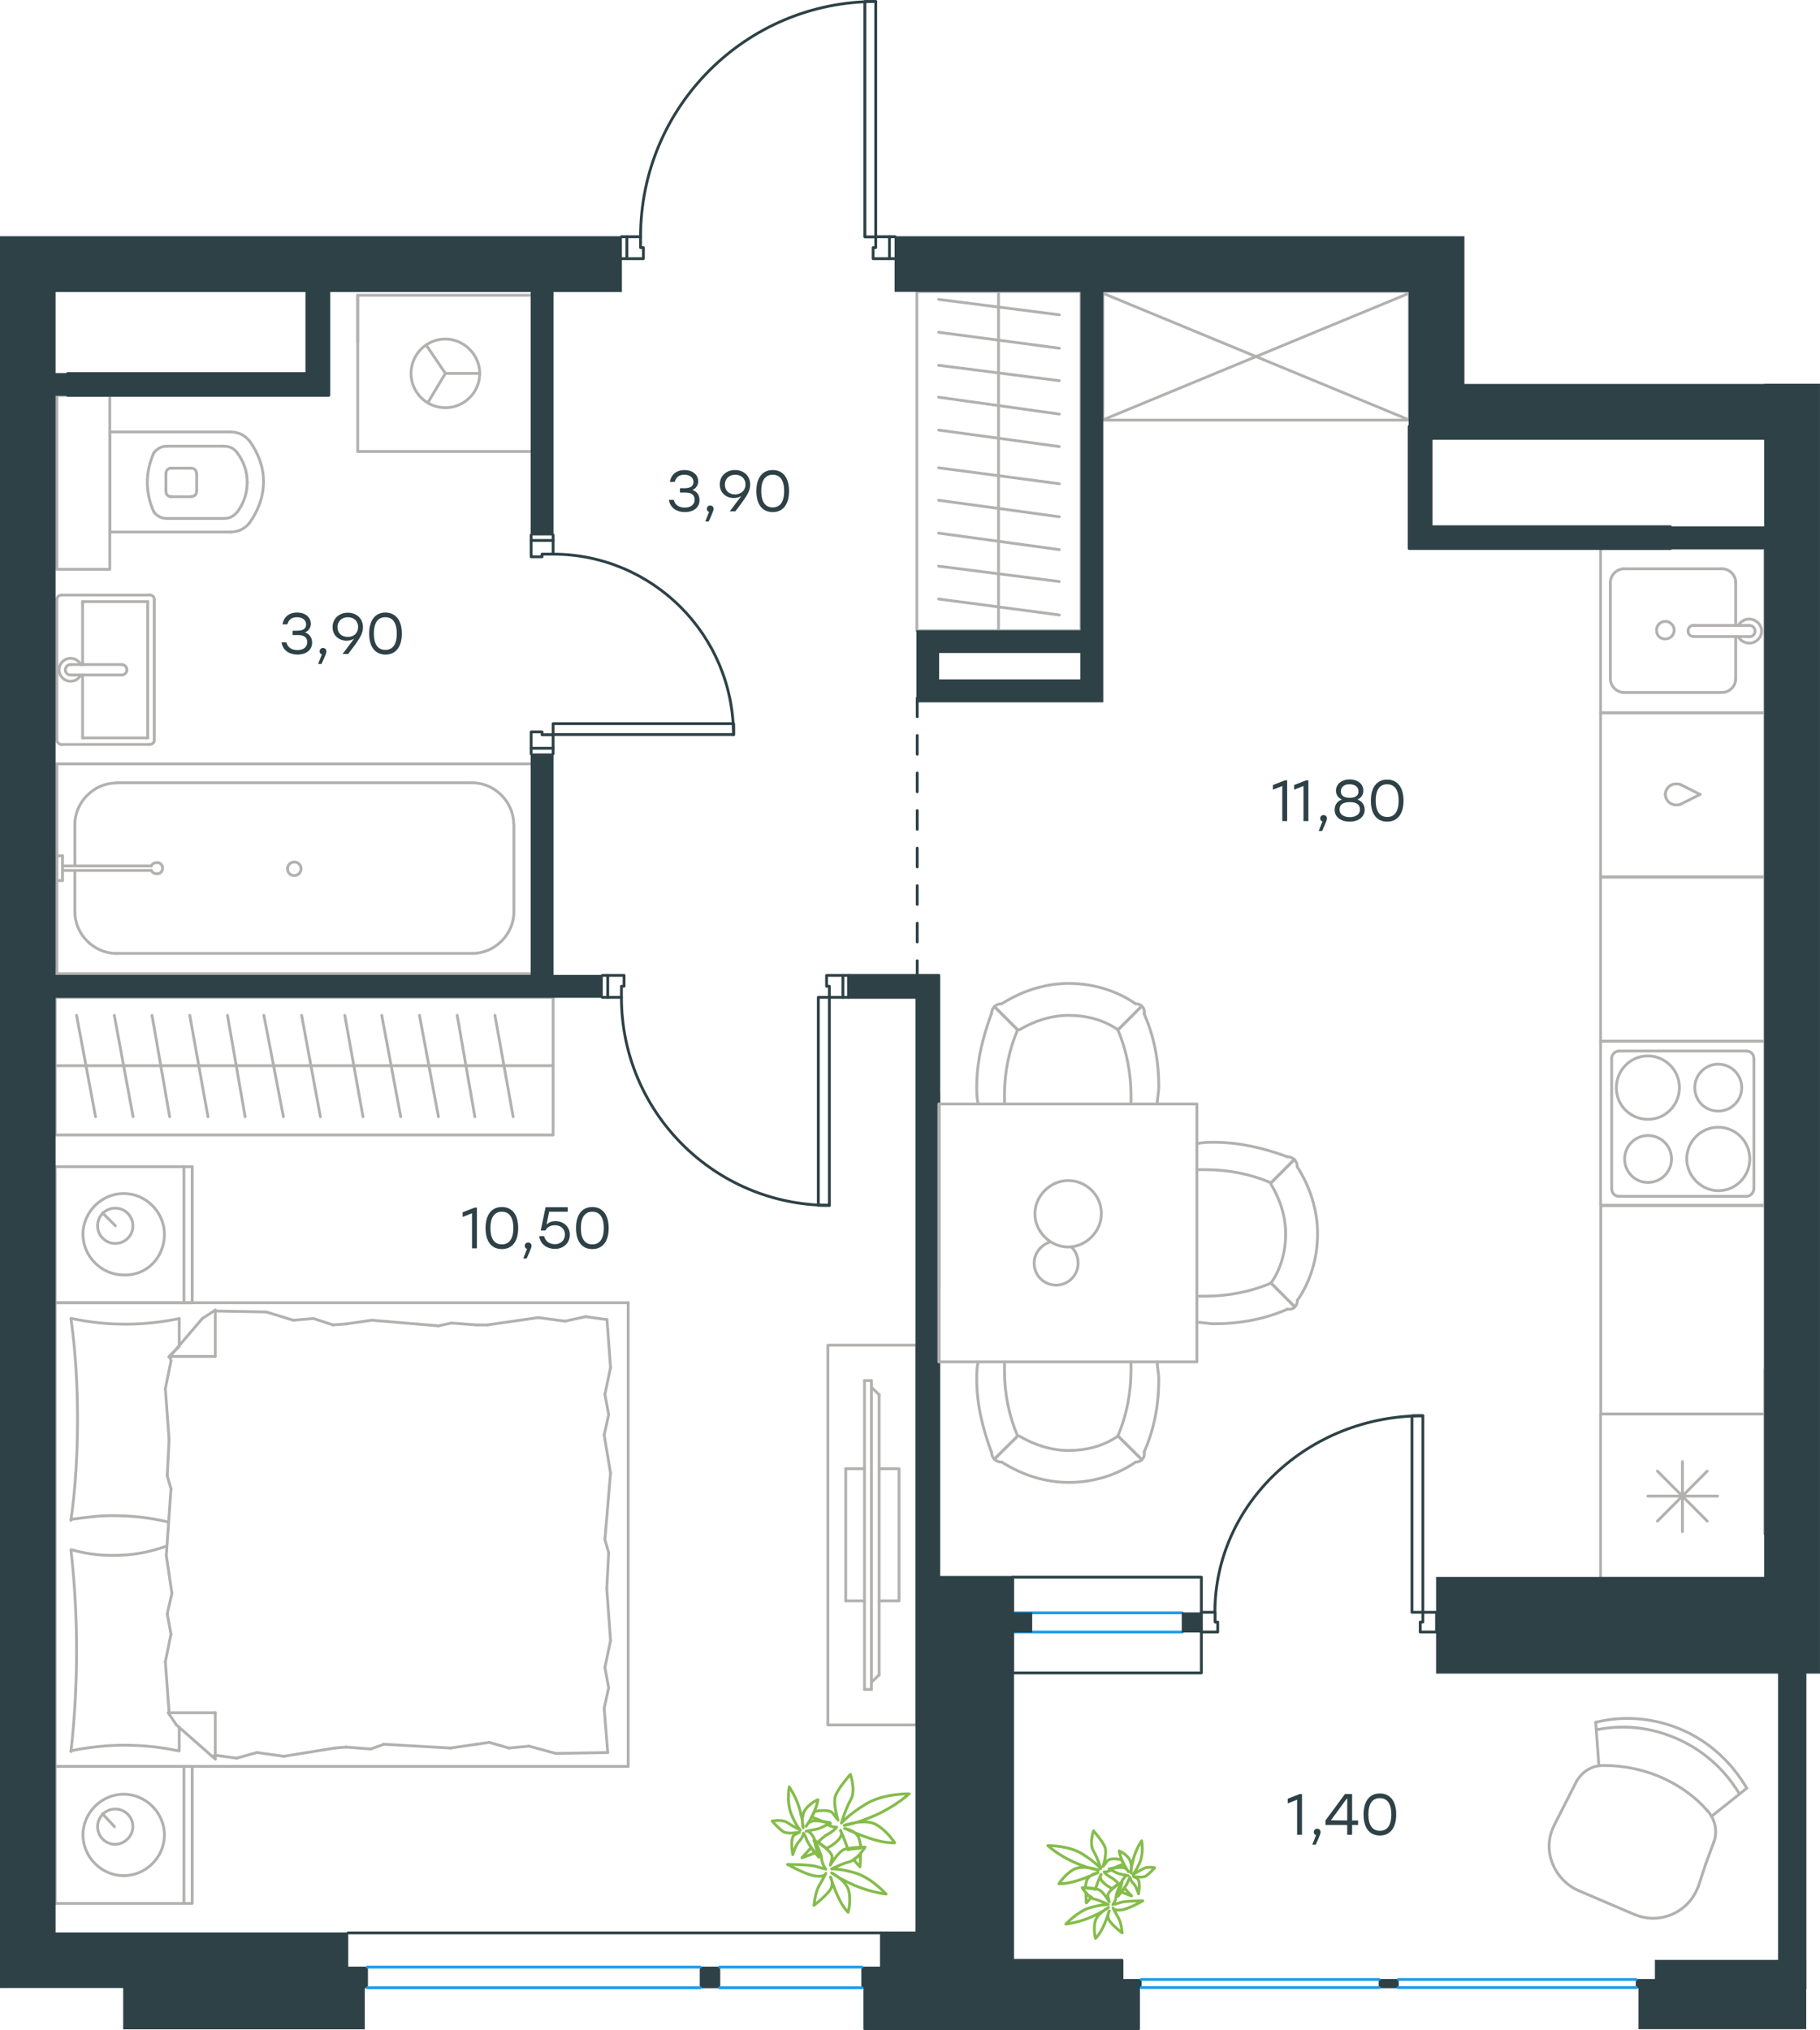 <?xml version="1.0" encoding="utf-8"?>
<!-- Generator: Adobe Illustrator 26.5.0, SVG Export Plug-In . SVG Version: 6.00 Build 0)  -->
<svg version="1.1" id="Слой_1" xmlns="http://www.w3.org/2000/svg" xmlns:xlink="http://www.w3.org/1999/xlink" x="0px" y="0px"
	 viewBox="0 0 969.7 1081.5" style="enable-background:new 0 0 969.7 1081.5;" xml:space="preserve">
<style type="text/css">
	.st0{fill:none;stroke:#2D4146;stroke-width:1.5;stroke-linecap:round;stroke-linejoin:round;stroke-miterlimit:22.926;}
	.st1{fill-rule:evenodd;clip-rule:evenodd;fill:#2D4146;stroke:#2D4146;stroke-width:0.5;stroke-miterlimit:10;}
	.st2{fill:none;stroke:#1D9CEB;stroke-width:1.5;stroke-linecap:round;stroke-linejoin:round;stroke-miterlimit:22.926;}
	.st3{fill:none;stroke:#B2B1B0;stroke-width:1.5;stroke-linecap:round;stroke-linejoin:round;stroke-miterlimit:22.926;}
	.st4{fill:#2D4146;stroke:#2D4146;stroke-width:0.5;stroke-miterlimit:10;}
	.st5{fill:none;stroke:#2D4146;stroke-width:1.5;stroke-linecap:round;stroke-linejoin:round;stroke-miterlimit:10;}
	.st6{fill:none;stroke:#84BC4A;stroke-width:1.5;stroke-linecap:round;stroke-linejoin:round;stroke-miterlimit:22.926;}
	
		.st7{fill:none;stroke:#2D4146;stroke-width:1.5;stroke-linecap:round;stroke-linejoin:round;stroke-miterlimit:22.926;stroke-dasharray:10;}
	.st8{fill:#2D4146;}
</style>
<rect x="436" y="531.3" class="st0" width="5.9" height="110.8"/>
<polygon class="st0" points="323.8,519.6 323.8,531.3 331.1,531.3 331.1,525.4 332.5,525.4 332.5,519.6 "/>
<polygon class="st0" points="449.1,519.6 440.4,519.6 440.4,525.4 441.9,525.4 441.9,531.3 449.1,531.3 "/>
<path class="st0" d="M331.1,531.3c0,61.2,49.6,110.8,110.8,110.8"/>
<line class="st0" x1="323.8" y1="531.3" x2="320.9" y2="531.3"/>
<line class="st0" x1="323.8" y1="519.6" x2="320.9" y2="519.6"/>
<line class="st0" x1="449.1" y1="519.6" x2="452" y2="519.6"/>
<line class="st0" x1="449.1" y1="531.3" x2="452" y2="531.3"/>
<rect x="460.8" y="0.8" class="st0" width="5.8" height="125.4"/>
<polygon class="st0" points="473.9,137.8 473.9,126.1 466.6,126.1 466.6,131.9 465.2,131.9 465.2,137.8 "/>
<polygon class="st0" points="334,137.8 342.8,137.8 342.8,131.9 341.3,131.9 341.3,126.1 334,126.1 "/>
<line class="st0" x1="473.9" y1="126.1" x2="476.9" y2="126.1"/>
<line class="st0" x1="473.9" y1="137.8" x2="476.9" y2="137.8"/>
<line class="st0" x1="334" y1="137.8" x2="331.1" y2="137.8"/>
<line class="st0" x1="334" y1="126.1" x2="331.1" y2="126.1"/>
<path class="st0" d="M466.6,0.8c-69.2,0-125.3,56.1-125.3,125.3"/>
<rect x="294.7" y="385.5" class="st0" width="96.2" height="5.8"/>
<polygon class="st0" points="283,398.6 294.7,398.6 294.7,391.4 288.8,391.4 288.8,389.9 283,389.9 "/>
<polygon class="st0" points="283,287.9 283,296.6 288.8,296.6 288.8,295.2 294.7,295.2 294.7,287.9 "/>
<line class="st0" x1="294.7" y1="398.6" x2="294.7" y2="401.6"/>
<line class="st0" x1="283" y1="398.6" x2="283" y2="401.6"/>
<line class="st0" x1="283" y1="287.9" x2="283" y2="285"/>
<line class="st0" x1="294.7" y1="287.9" x2="294.7" y2="285"/>
<path class="st0" d="M390.8,391.4c0-53.1-43.1-96.2-96.2-96.2"/>
<rect x="185.4" y="1047.9" class="st1" width="10.4" height="11"/>
<rect x="459.2" y="1047.9" class="st1" width="10.4" height="11"/>
<rect x="373.1" y="1047.9" class="st1" width="10.4" height="11"/>
<line class="st2" x1="195.7" y1="1058.9" x2="373.1" y2="1058.9"/>
<line class="st2" x1="383.4" y1="1058.9" x2="459.2" y2="1058.9"/>
<line class="st2" x1="195.7" y1="1047.9" x2="373.1" y2="1047.9"/>
<line class="st2" x1="383.4" y1="1047.9" x2="459.2" y2="1047.9"/>
<line class="st0" x1="185.4" y1="1029.7" x2="469.6" y2="1029.7"/>
<rect x="597.8" y="1054.5" class="st1" width="10.2" height="4.4"/>
<rect x="871.8" y="1054.5" class="st1" width="10.2" height="4.4"/>
<rect x="734.8" y="1054.5" class="st1" width="10.2" height="4.4"/>
<line class="st2" x1="608" y1="1054.5" x2="734.8" y2="1054.5"/>
<line class="st2" x1="608" y1="1058.8" x2="734.8" y2="1058.8"/>
<line class="st2" x1="745" y1="1054.5" x2="871.8" y2="1054.5"/>
<line class="st2" x1="745" y1="1058.8" x2="871.8" y2="1058.8"/>
<rect x="539.5" y="840.2" class="st0" width="100.6" height="51"/>
<line class="st2" x1="539.5" y1="859.2" x2="629.9" y2="859.2"/>
<line class="st2" x1="539.5" y1="869.4" x2="629.9" y2="869.4"/>
<rect x="539.5" y="859.2" class="st1" width="10.2" height="10.2"/>
<rect x="629.9" y="859.2" class="st1" width="10.2" height="10.2"/>
<rect x="752.3" y="754.2" class="st0" width="5.8" height="104.7"/>
<polygon class="st0" points="765.4,869.4 765.4,858.9 758.1,858.9 758.1,864.1 756.7,864.1 756.7,869.4 "/>
<polygon class="st0" points="640,869.4 648.8,869.4 648.8,864.1 647.4,864.1 647.4,858.9 640,858.9 "/>
<path class="st0" d="M758.1,754.2c-61.2,0-110.8,46.9-110.8,104.7"/>
<line class="st3" x1="39.9" y1="464.6" x2="39.9" y2="485.8"/>
<line class="st3" x1="39.9" y1="439.2" x2="39.9" y2="461.3"/>
<line class="st3" x1="62" y1="507.9" x2="251.6" y2="507.9"/>
<line class="st3" x1="273.8" y1="485.8" x2="273.8" y2="439.2"/>
<line class="st3" x1="283.9" y1="406.9" x2="30.3" y2="406.9"/>
<line class="st3" x1="283.9" y1="518.7" x2="283.9" y2="406.9"/>
<line class="st3" x1="251.6" y1="417" x2="62" y2="417"/>
<line class="st3" x1="30.3" y1="518.7" x2="283.9" y2="518.7"/>
<line class="st3" x1="30.3" y1="406.9" x2="30.3" y2="518.7"/>
<path class="st3" d="M273.8,485.8c0,12-10.2,22.1-22.1,22.1"/>
<path class="st3" d="M39.9,439.2c0-12,10.2-22.1,22.1-22.1"/>
<path class="st3" d="M251.6,417c12,0,22.1,10.2,22.1,22.1"/>
<path class="st3" d="M62,507.9c-12,0-22.1-10.2-22.1-22.1"/>
<line class="st3" x1="30.3" y1="512.1" x2="30.3" y2="515.1"/>
<line class="st3" x1="33.3" y1="463.7" x2="80.6" y2="463.7"/>
<line class="st3" x1="80.6" y1="461.3" x2="33.3" y2="461.3"/>
<line class="st3" x1="30.3" y1="455.9" x2="30.3" y2="469.1"/>
<line class="st3" x1="30.3" y1="469.1" x2="33.3" y2="469.1"/>
<line class="st3" x1="33.3" y1="469.1" x2="33.3" y2="455.9"/>
<line class="st3" x1="33.3" y1="455.9" x2="30.3" y2="455.9"/>
<path class="st3" d="M80.6,461.3c0.6-1.2,1.8-1.8,3-1.8c1.8,0,3,1.2,3,3s-1.2,3-3,3c-1.2,0-2.4-0.6-3-1.8"/>
<path class="st3" d="M153.2,462.8c0-2,1.6-3.6,3.6-3.6s3.6,1.6,3.6,3.6s-1.6,3.6-3.6,3.6C154.5,466.4,153.2,464.8,153.2,462.8z"/>
<line class="st3" x1="78.7" y1="393.1" x2="44" y2="393.1"/>
<line class="st3" x1="44" y1="393.1" x2="44" y2="359.6"/>
<line class="st3" x1="44" y1="354" x2="44" y2="320.5"/>
<line class="st3" x1="78.7" y1="320.5" x2="78.7" y2="393.1"/>
<line class="st3" x1="44" y1="320.5" x2="78.7" y2="320.5"/>
<line class="st3" x1="30.3" y1="319.3" x2="30.3" y2="394.3"/>
<line class="st3" x1="79.5" y1="317" x2="33" y2="317"/>
<line class="st3" x1="82.2" y1="394.3" x2="82.2" y2="319.3"/>
<line class="st3" x1="33" y1="396.6" x2="79.5" y2="396.6"/>
<path class="st3" d="M79.5,396.6c1.6,0,2.7-0.9,2.7-2.4"/>
<path class="st3" d="M82.2,319.3c0-1.4-1.1-2.4-2.7-2.4"/>
<path class="st3" d="M33,317c-1.6,0-2.7,0.9-2.7,2.4"/>
<path class="st3" d="M30.3,394.3c0,0.9,1.1,2.4,2.7,2.4"/>
<line class="st3" x1="64.8" y1="354" x2="38" y2="354"/>
<line class="st3" x1="38" y1="359.6" x2="64.8" y2="359.6"/>
<path class="st3" d="M64.8,354L64.8,354c1.5,0,2.8,1.2,2.8,2.8c0,1.5-1.2,2.8-2.8,2.8l0,0"/>
<path class="st3" d="M43,359.6c-1,2.1-3.1,3.3-5.4,3.3c-3.4,0-6.1-2.7-6.1-6.1s2.7-6.1,6.1-6.1c2.3,0,4.4,1.3,5.4,3.3"/>
<path class="st3" d="M38,359.6c-0.1,0-0.3,0-0.4,0c-1.5,0-2.8-1.2-2.8-2.8c0-1.5,1.3-2.8,2.8-2.8c0.1,0,0.3,0,0.4,0"/>
<line class="st3" x1="190.6" y1="240.5" x2="283.9" y2="240.5"/>
<line class="st3" x1="190.6" y1="182.3" x2="190.6" y2="157.3"/>
<line class="st3" x1="283.9" y1="157.3" x2="283.9" y2="240.5"/>
<line class="st3" x1="190.6" y1="240.5" x2="190.6" y2="157.3"/>
<line class="st3" x1="237.3" y1="198.9" x2="227.2" y2="184"/>
<line class="st3" x1="237.3" y1="198.9" x2="255.6" y2="198.9"/>
<line class="st3" x1="237.3" y1="198.9" x2="227.9" y2="214.6"/>
<path class="st3" d="M255.6,198.9c0,10.1-8.2,18.3-18.3,18.3S219,209,219,198.9s8.2-18.3,18.3-18.3
	C247,180.6,255.6,188.8,255.6,198.9z"/>
<line class="st3" x1="190.6" y1="157.3" x2="284" y2="157.3"/>
<line class="st3" x1="122.9" y1="283.4" x2="58.6" y2="283.4"/>
<line class="st3" x1="58.6" y1="283.8" x2="58.6" y2="230.1"/>
<line class="st3" x1="89" y1="237.7" x2="119.4" y2="237.7"/>
<line class="st3" x1="119.4" y1="276.2" x2="89" y2="276.2"/>
<line class="st3" x1="90.7" y1="249.4" x2="101.8" y2="249.4"/>
<line class="st3" x1="101.8" y1="264.6" x2="90.7" y2="264.6"/>
<line class="st3" x1="88.4" y1="261.6" x2="88.4" y2="252.3"/>
<line class="st3" x1="58.6" y1="230.1" x2="122.9" y2="230.1"/>
<line class="st3" x1="104.8" y1="252.3" x2="104.8" y2="261.6"/>
<path class="st3" d="M132.8,234.7c4.7,6.4,7.6,14,7.6,21.6c0,0,0,0,0,0.6"/>
<path class="st3" d="M88.4,252.3c0-1.8,1.2-2.9,2.9-2.9"/>
<path class="st3" d="M82,241.2c1.8-2.3,4.1-3.5,7-3.5"/>
<path class="st3" d="M101.8,249.4c1.8,0,2.9,1.2,2.9,2.9"/>
<path class="st3" d="M126.4,241.2c3.5,4.7,5.3,9.9,5.3,15.8"/>
<path class="st3" d="M104.8,261.6c0,1.8-1.2,2.9-2.9,2.9"/>
<path class="st3" d="M91.3,264.6c-1.8,0-2.9-1.2-2.9-2.9"/>
<path class="st3" d="M89,276.2c-2.9,0-5.3-1.2-7-3.5"/>
<path class="st3" d="M82,272.7c-2.3-4.7-3.5-10.5-3.5-15.8s1.2-10.5,3.5-15.8"/>
<path class="st3" d="M126.4,272.7c-1.8,2.3-4.1,3.5-7,3.5"/>
<path class="st3" d="M140.4,256.5L140.4,256.5c0,8.2-2.9,15.8-7.6,22.2"/>
<path class="st3" d="M122.9,230.1c4.1,0,7.6,1.8,9.9,4.7"/>
<path class="st3" d="M132.8,278.7c-2.3,2.9-5.8,4.7-9.9,4.7"/>
<path class="st3" d="M131.7,257L131.7,257c0,5.8-1.8,11.1-5.3,15.8"/>
<path class="st3" d="M119.4,237.7c2.9,0,5.3,1.2,7,3.5"/>
<rect x="30.3" y="210.6" class="st3" width="28.2" height="92.7"/>
<g>
	<line class="st3" x1="852.8" y1="753.3" x2="852.8" y2="840.8"/>
	<line class="st3" x1="896.4" y1="778.6" x2="896.4" y2="815.9"/>
	<line class="st3" x1="909.6" y1="810.3" x2="883.1" y2="783.7"/>
	<line class="st3" x1="909.6" y1="783.7" x2="883.1" y2="810.3"/>
	<line class="st3" x1="915.1" y1="797" x2="878" y2="797"/>
	<line class="st3" x1="852.8" y1="840.8" x2="940.3" y2="840.8"/>
</g>
<line class="st3" x1="940.3" y1="729.6" x2="940.3" y2="817.1"/>
<line class="st3" x1="852.9" y1="753.3" x2="940.3" y2="753.3"/>
<path class="st3" d="M903,579.4c0-6.9,5.6-12.5,12.5-12.5s12.5,5.6,12.5,12.5s-5.6,12.5-12.5,12.5C908.7,591.9,903,586.7,903,579.4z
	"/>
<path class="st3" d="M898.7,617.4c0-9.1,7.3-16.9,16.8-16.9c9.1,0,16.8,7.4,16.8,16.9c0,9.1-7.3,16.9-16.8,16.9
	C906.5,634.3,898.7,626.5,898.7,617.4z"/>
<path class="st3" d="M865.6,617.4c0-6.9,5.6-12.5,12.5-12.5s12.5,5.6,12.5,12.5s-5.6,12.5-12.5,12.5
	C871.2,630,865.6,624.3,865.6,617.4z"/>
<path class="st3" d="M861.2,579.4c0-9.1,7.3-16.9,16.8-16.9c9,0,16.8,7.4,16.8,16.9c0,9.1-7.3,16.9-16.8,16.9
	C868.6,596.2,861.2,588.9,861.2,579.4z"/>
<line class="st3" x1="934.5" y1="633" x2="934.5" y2="564.2"/>
<line class="st3" x1="862.5" y1="637.3" x2="930.6" y2="637.3"/>
<line class="st3" x1="858.7" y1="564.2" x2="858.7" y2="633"/>
<line class="st3" x1="930.6" y1="559.9" x2="862.5" y2="559.9"/>
<path class="st3" d="M858.7,633L858.7,633c0,2.6,1.7,4.3,3.9,4.3"/>
<path class="st3" d="M934.5,564.2L934.5,564.2c0-2.6-1.7-4.3-3.9-4.3"/>
<path class="st3" d="M930.6,637.3L930.6,637.3c2.2,0,3.9-2.2,3.9-4.3"/>
<path class="st3" d="M862.5,559.9L862.5,559.9c-2.2,0-3.9,2.2-3.9,4.3"/>
<rect x="852.8" y="554.7" class="st3" width="87.5" height="87.5"/>
<rect x="852.8" y="379.7" class="st3" width="87.5" height="87.5"/>
<line class="st3" x1="905.8" y1="423.2" x2="895.5" y2="428.4"/>
<line class="st3" x1="895.5" y1="418" x2="905.8" y2="423.2"/>
<path class="st3" d="M895.5,418c-0.9-0.4-1.7-0.4-2.6-0.4c-3,0-5.6,2.6-5.6,5.6"/>
<path class="st3" d="M895.5,428.4c-0.9,0.4-1.7,0.4-2.6,0.4c-3,0-5.6-2.6-5.6-5.6"/>
<rect x="852.8" y="292.2" class="st3" width="87.5" height="87.5"/>
<line class="st3" x1="902.4" y1="339.1" x2="931.7" y2="339.1"/>
<line class="st3" x1="924.8" y1="333.2" x2="924.8" y2="310.2"/>
<line class="st3" x1="858" y1="310.2" x2="858" y2="361.7"/>
<line class="st3" x1="924.8" y1="361.7" x2="924.8" y2="339.1"/>
<line class="st3" x1="865.3" y1="368.9" x2="917.5" y2="368.9"/>
<line class="st3" x1="931.7" y1="333.2" x2="902.4" y2="333.2"/>
<line class="st3" x1="917.5" y1="303" x2="865.3" y2="303"/>
<path class="st3" d="M902.4,339.1L902.4,339.1c-1.7,0-3-1.3-3-3s1.3-3,3-3"/>
<path class="st3" d="M917.5,303c3.9,0,7.3,3.4,7.3,7.2"/>
<path class="st3" d="M926.1,333.2c1.3-2.1,3.4-3.4,6-3.4c3.4,0,6.5,3,6.5,6.4s-3,6.4-6.5,6.4c-2.6,0-4.7-1.3-6-3.4"/>
<path class="st3" d="M865.3,368.9c-3.9,0-7.3-3.4-7.3-7.2"/>
<path class="st3" d="M924.8,361.7c0,3.8-3.4,7.2-7.3,7.2"/>
<path class="st3" d="M858,310.2c0-3.8,3.5-7.2,7.3-7.2"/>
<path class="st3" d="M931.7,333.2h0.4c1.7,0,3,1.3,3,3s-1.3,3-3,3h-0.4"/>
<path class="st3" d="M887.3,340.4c2.6,0,4.7-2.1,4.7-4.7c0-2.5-2.2-4.7-4.7-4.7c-2.6,0-4.7,2.1-4.7,4.7
	C882.6,338.7,884.7,340.4,887.3,340.4z"/>
<rect x="852.8" y="467.2" class="st3" width="87.5" height="87.5"/>
<rect x="852.9" y="642.1" class="st3" width="87.5" height="111.2"/>
<line class="st3" x1="564.4" y1="257.7" x2="500.1" y2="249.2"/>
<line class="st3" x1="564.4" y1="275.3" x2="500.1" y2="266.5"/>
<line class="st3" x1="564.4" y1="292.8" x2="500.1" y2="284"/>
<line class="st3" x1="564.4" y1="309.8" x2="500.1" y2="301.6"/>
<line class="st3" x1="564.4" y1="327.6" x2="500.1" y2="319.1"/>
<line class="st3" x1="564.4" y1="167.7" x2="500.1" y2="159.5"/>
<line class="st3" x1="564.4" y1="185.5" x2="500.1" y2="177"/>
<line class="st3" x1="564.4" y1="202.8" x2="500.1" y2="194.6"/>
<line class="st3" x1="564.4" y1="220.6" x2="500.1" y2="211.6"/>
<line class="st3" x1="564.4" y1="237.9" x2="500.1" y2="229.1"/>
<line class="st3" x1="532" y1="336" x2="532" y2="155.3"/>
<rect x="488.5" y="155.3" class="st3" width="87.4" height="180.7"/>
<line class="st3" x1="500.2" y1="582.2" x2="500.2" y2="685.8"/>
<line class="st3" x1="29.4" y1="694" x2="29.4" y2="621.5"/>
<line class="st3" x1="102.4" y1="621.5" x2="102.4" y2="694"/>
<line class="st3" x1="102.4" y1="694" x2="29.4" y2="694"/>
<line class="st3" x1="29.4" y1="621.5" x2="102.4" y2="621.5"/>
<line class="st3" x1="61.5" y1="653" x2="54.6" y2="646.1"/>
<line class="st3" x1="98" y1="621.5" x2="98" y2="694"/>
<path class="st3" d="M87.6,657.5c0-11.8-9.9-21.7-21.7-21.7s-21.7,9.9-21.7,21.7s9.9,21.7,21.7,21.7
	C78.2,679.7,87.6,669.8,87.6,657.5z"/>
<path class="st3" d="M70.8,653c0-5.4-4.4-9.4-9.4-9.4c-5.4,0-9.4,4.4-9.4,9.4c0,5.4,4.4,9.4,9.4,9.4S70.8,658.5,70.8,653z"/>
<line class="st3" x1="29.4" y1="941" x2="29.4" y2="694"/>
<line class="st3" x1="95.5" y1="920.2" x2="95.5" y2="932.7"/>
<line class="st3" x1="90.1" y1="722.6" x2="114.7" y2="722.6"/>
<line class="st3" x1="95.5" y1="717.2" x2="90.1" y2="722.6"/>
<line class="st3" x1="334.7" y1="941" x2="29.4" y2="941"/>
<line class="st3" x1="114.7" y1="697.9" x2="114.7" y2="722.6"/>
<line class="st3" x1="29.4" y1="694" x2="334.7" y2="694"/>
<line class="st3" x1="114.7" y1="937.1" x2="94" y2="918.9"/>
<line class="st3" x1="94" y1="918.9" x2="89.6" y2="912.4"/>
<line class="st3" x1="95.5" y1="702.4" x2="95.5" y2="716.7"/>
<line class="st3" x1="90.1" y1="912.4" x2="114.7" y2="912.4"/>
<line class="st3" x1="90.1" y1="723.1" x2="107.8" y2="702.4"/>
<line class="st3" x1="107.8" y1="702.4" x2="114.7" y2="697.9"/>
<line class="st3" x1="114.7" y1="937.1" x2="114.7" y2="912.4"/>
<line class="st3" x1="324.3" y1="827.1" x2="323.3" y2="846.4"/>
<line class="st3" x1="321.9" y1="764.5" x2="325.3" y2="784.7"/>
<line class="st3" x1="322.3" y1="742.8" x2="324.3" y2="753.6"/>
<line class="st3" x1="324.3" y1="753.6" x2="321.9" y2="764.5"/>
<line class="st3" x1="322.3" y1="820.2" x2="324.3" y2="827.1"/>
<line class="st3" x1="325.3" y1="784.7" x2="322.3" y2="820.2"/>
<line class="st3" x1="323.4" y1="702.9" x2="325.3" y2="728.5"/>
<line class="st3" x1="325.3" y1="728.5" x2="322.3" y2="742.8"/>
<line class="st3" x1="321.9" y1="910" x2="323.8" y2="933.6"/>
<line class="st3" x1="322.3" y1="888.3" x2="324.3" y2="899.1"/>
<line class="st3" x1="324.3" y1="899.1" x2="321.9" y2="910"/>
<line class="st3" x1="323.3" y1="846.4" x2="325.3" y2="874"/>
<line class="st3" x1="325.3" y1="874" x2="322.3" y2="888.3"/>
<line class="st3" x1="334.7" y1="941" x2="334.7" y2="694"/>
<path class="st3" d="M37.8,825.6c2,17.8,3,35.5,3,53.8c0,17.7-1,36-3,53.7"/>
<path class="st3" d="M88.9,823.6c-9.9,3.5-18.6,5-28.9,5c-7.4,0-14.8-1-21.7-3"/>
<path class="st3" d="M37.8,932.7c9.4-2,19.2-3,28.6-3c9.9,0,19.2,1,28.6,3"/>
<path class="st3" d="M37.8,809.4c7.4-1,14.8-2,21.7-2c10.4,0,20.2,1,30.1,3.4"/>
<line class="st3" x1="177.4" y1="705.8" x2="184.3" y2="705.3"/>
<line class="st3" x1="156.2" y1="703.3" x2="167" y2="702.4"/>
<line class="st3" x1="167" y1="702.4" x2="177.4" y2="705.8"/>
<line class="st3" x1="114.7" y1="698.4" x2="141.9" y2="698.9"/>
<line class="st3" x1="141.9" y1="698.9" x2="156.2" y2="703.3"/>
<line class="st3" x1="240.5" y1="704.8" x2="253.8" y2="705.8"/>
<line class="st3" x1="184.3" y1="705.3" x2="198.1" y2="703.3"/>
<line class="st3" x1="233.6" y1="706.3" x2="240.5" y2="704.8"/>
<line class="st3" x1="198.1" y1="703.3" x2="233.6" y2="706.3"/>
<line class="st3" x1="253.8" y1="705.8" x2="259.7" y2="705.8"/>
<line class="st3" x1="301.1" y1="703.8" x2="312" y2="701.4"/>
<line class="st3" x1="312" y1="701.4" x2="322.8" y2="702.9"/>
<line class="st3" x1="259.7" y1="705.8" x2="286.8" y2="701.9"/>
<line class="st3" x1="286.8" y1="701.9" x2="301.1" y2="703.8"/>
<line class="st3" x1="260.7" y1="928.2" x2="253.8" y2="929.2"/>
<line class="st3" x1="281.9" y1="930.2" x2="271.1" y2="931.2"/>
<line class="st3" x1="271.1" y1="931.2" x2="260.7" y2="928.2"/>
<line class="st3" x1="323.8" y1="933.6" x2="296.2" y2="934.1"/>
<line class="st3" x1="296.2" y1="934.1" x2="281.9" y2="930.2"/>
<line class="st3" x1="197.6" y1="931.7" x2="184.3" y2="930.7"/>
<line class="st3" x1="253.8" y1="929.2" x2="240" y2="931.2"/>
<line class="st3" x1="204.5" y1="929.2" x2="197.6" y2="931.7"/>
<line class="st3" x1="240" y1="931.2" x2="204.5" y2="929.2"/>
<line class="st3" x1="184.3" y1="930.7" x2="178.4" y2="931.2"/>
<line class="st3" x1="115.2" y1="935.1" x2="114.2" y2="935.1"/>
<line class="st3" x1="136.9" y1="933.6" x2="126.1" y2="936.6"/>
<line class="st3" x1="126.1" y1="936.6" x2="115.2" y2="935.1"/>
<line class="st3" x1="178.4" y1="931.2" x2="151.2" y2="935.6"/>
<line class="st3" x1="151.2" y1="935.6" x2="136.9" y2="933.6"/>
<path class="st3" d="M37.8,702.4c2.5,17.8,3.5,35.5,3.5,53.8c0,17.8-1,36-3.5,53.7"/>
<path class="st3" d="M95.5,702.4c-9.4,2-19.2,3-28.6,3c-9.9,0-19.2-1-28.6-3"/>
<line class="st3" x1="89.1" y1="786.2" x2="90.1" y2="767"/>
<line class="st3" x1="91.6" y1="848.8" x2="88.6" y2="828.6"/>
<line class="st3" x1="91.1" y1="870.5" x2="89.1" y2="859.7"/>
<line class="st3" x1="89.1" y1="859.7" x2="91.6" y2="848.8"/>
<line class="st3" x1="91.1" y1="793.1" x2="89.1" y2="786.2"/>
<line class="st3" x1="88.6" y1="828.6" x2="91.1" y2="793.1"/>
<line class="st3" x1="90.1" y1="912.4" x2="88.1" y2="885.3"/>
<line class="st3" x1="88.1" y1="885.3" x2="91.1" y2="870.5"/>
<line class="st3" x1="91.1" y1="725" x2="90.6" y2="722.6"/>
<line class="st3" x1="90.1" y1="767" x2="88.1" y2="739.8"/>
<line class="st3" x1="88.1" y1="739.8" x2="91.1" y2="725"/>
<line class="st3" x1="29.4" y1="1014" x2="29.4" y2="941"/>
<line class="st3" x1="102.4" y1="941" x2="102.4" y2="1014"/>
<line class="st3" x1="101.9" y1="1014" x2="29.4" y2="1014"/>
<line class="st3" x1="29.4" y1="941" x2="101.9" y2="941"/>
<line class="st3" x1="61" y1="973.1" x2="54.6" y2="966.2"/>
<line class="st3" x1="98" y1="941" x2="98" y2="1014"/>
<path class="st3" d="M87.6,977.5c0-11.8-9.9-21.7-21.7-21.7s-21.7,9.9-21.7,21.7s9.9,21.7,21.7,21.7S87.6,989.4,87.6,977.5z"/>
<path class="st3" d="M70.8,973.1c0-5.4-4.4-9.4-9.4-9.4c-5.4,0-9.4,4.4-9.4,9.4c0,5.4,4.4,9.4,9.4,9.4S70.8,978,70.8,973.1z"/>
<polyline class="st3" points="468.4,852.8 479,852.8 479,782.4 468.4,782.4 "/>
<line class="st3" x1="460.6" y1="782.4" x2="450.6" y2="782.4"/>
<line class="st3" x1="450.6" y1="782.4" x2="450.6" y2="852.8"/>
<line class="st3" x1="450.6" y1="852.8" x2="460.6" y2="852.8"/>
<line class="st3" x1="460.6" y1="735.5" x2="464.3" y2="735.5"/>
<line class="st3" x1="468.4" y1="892.2" x2="464.3" y2="896.2"/>
<line class="st3" x1="464.3" y1="739" x2="468.4" y2="743"/>
<line class="st3" x1="464.3" y1="900" x2="464.3" y2="735.5"/>
<line class="st3" x1="460.6" y1="735.5" x2="460.6" y2="900"/>
<line class="st3" x1="460.6" y1="900" x2="464.3" y2="900"/>
<line class="st3" x1="468.4" y1="743" x2="468.4" y2="892.2"/>
<rect x="441.1" y="716.6" class="st3" width="47.4" height="202.3"/>
<line class="st3" x1="193.4" y1="594.9" x2="183.7" y2="540.9"/>
<line class="st3" x1="213.5" y1="594.9" x2="203.4" y2="540.9"/>
<line class="st3" x1="233.6" y1="594.9" x2="223.5" y2="540.9"/>
<line class="st3" x1="253" y1="594.9" x2="243.6" y2="540.9"/>
<line class="st3" x1="273.4" y1="594.9" x2="263.7" y2="540.9"/>
<line class="st3" x1="50.9" y1="594.9" x2="40.8" y2="540.9"/>
<line class="st3" x1="70.9" y1="594.9" x2="60.9" y2="540.9"/>
<line class="st3" x1="90.4" y1="594.9" x2="81" y2="540.9"/>
<line class="st3" x1="110.8" y1="594.9" x2="101.1" y2="540.9"/>
<line class="st3" x1="130.6" y1="594.9" x2="121.2" y2="540.9"/>
<line class="st3" x1="151" y1="594.9" x2="140.6" y2="540.9"/>
<line class="st3" x1="170.7" y1="594.9" x2="160.7" y2="540.9"/>
<line class="st3" x1="294.7" y1="567.7" x2="29.4" y2="567.7"/>
<rect x="29.4" y="531.3" class="st3" width="265.3" height="73.3"/>
<polygon class="st4" points="452.1,531.3 488.5,531.3 488.5,840.3 488.5,1029.7 469.6,1029.7 469.6,1058.9 460.8,1058.9 
	460.8,1080.8 604.8,1080.8 606.6,1080.8 606.6,1060.3 606.6,1058.9 597.8,1058.9 597.8,1044.3 567.8,1044.3 539.5,1044.3 
	539.5,869.4 539.5,840.3 517.7,840.3 500.2,840.3 500.2,531.3 500.2,519.6 452.1,519.6 "/>
<polygon class="st5" points="452.1,531.3 488.5,531.3 488.5,840.3 488.5,1029.7 469.6,1029.7 469.6,1058.9 460.8,1058.9 
	460.8,1080.8 604.8,1080.8 606.6,1080.8 606.6,1060.3 606.6,1058.9 597.8,1058.9 597.8,1044.3 567.8,1044.3 539.5,1044.3 
	539.5,869.4 539.5,840.3 517.7,840.3 500.2,840.3 500.2,531.3 500.2,519.6 452.1,519.6 "/>
<polygon class="st1" points="163.5,145.5 175.2,145.5 175.2,210.6 164,210.6 163.5,210.6 36,210.6 36,199 163.5,199 "/>
<polygon class="st0" points="163.5,145.5 175.2,145.5 175.2,210.6 164,210.6 163.5,210.6 36,210.6 36,199 163.5,199 "/>
<polygon class="st1" points="762.5,227.1 750.8,227.1 750.8,292.2 762,292.2 762.5,292.2 890,292.2 890,280.6 762.5,280.6 "/>
<polygon class="st0" points="762.5,227.1 750.8,227.1 750.8,292.2 762,292.2 762.5,292.2 890,292.2 890,280.6 762.5,280.6 "/>
<g>
	<rect x="500.2" y="588.1" class="st3" width="137.5" height="137.4"/>
	<path class="st3" d="M595.7,765c-7.8,5.4-17.1,7.7-26.3,7.7c-9.3,0-18.6-3.1-26.3-7.7"/>
	<path class="st3" d="M616.6,725.5c0,3.1,0.8,6.2,0.8,9.3c0,13.2-2.3,26.3-7.8,38.7"/>
	<path class="st3" d="M528.2,773.5c-4.6-12.4-7.8-25.5-7.8-38.7c0-3.1,0-6.2,0.8-9.3"/>
	<path class="st3" d="M602.6,725.5c0,1.5,0,3.1,0,4.6c0,11.6-2.3,24-7,34.8"/>
	<path class="st3" d="M542.2,765c-4.6-10.8-7-22.4-7-34.8c0-1.5,0-3.1,0-4.6"/>
	<path class="st3" d="M605,778.9c-10.1,7-22.5,10.8-35.6,10.8c-12.4,0-24.8-3.9-35.6-10.8"/>
	<line class="st3" x1="595.7" y1="765" x2="608.1" y2="777.3"/>
	<line class="st3" x1="542.2" y1="765" x2="529.8" y2="777.3"/>
	<line class="st3" x1="595.7" y1="765" x2="608.1" y2="777.3"/>
	<line class="st3" x1="542.2" y1="765" x2="529.8" y2="777.3"/>
	<path class="st3" d="M533.7,778.9c-3.1,0-5.4-2.3-5.4-5.4"/>
	<path class="st3" d="M609.6,773.5c0.6,3.1-1.6,5.4-4.6,5.4"/>
	<path class="st3" d="M595.7,548.6c-7.8-5.4-17.1-7.7-26.3-7.7c-9.3,0-18.6,3.1-26.3,7.7"/>
	<path class="st3" d="M616.6,588.1c0-3.1,0.8-6.2,0.8-9.3c0-13.2-2.3-26.3-7.8-38.7"/>
	<path class="st3" d="M528.2,540.1c-4.6,12.4-7.8,25.5-7.8,38.7c0,3.1,0,6.2,0.8,9.3"/>
	<path class="st3" d="M602.6,588.1c0-1.5,0-3.1,0-4.6c0-11.6-2.3-24-7-34.8"/>
	<path class="st3" d="M542.2,548.6c-4.6,10.8-7,22.4-7,34.8c0,1.5,0,3.1,0,4.6"/>
	<path class="st3" d="M605,534.7c-10.1-7-22.5-10.8-35.6-10.8c-12.4,0-24.8,3.9-35.6,10.8"/>
	<line class="st3" x1="595.7" y1="548.6" x2="608.1" y2="536.2"/>
	<line class="st3" x1="542.2" y1="548.6" x2="529.8" y2="536.2"/>
	<line class="st3" x1="595.7" y1="548.6" x2="608.1" y2="536.2"/>
	<line class="st3" x1="542.2" y1="548.6" x2="529.8" y2="536.2"/>
	<path class="st3" d="M533.7,534.7c-3.1,0-5.4,2.3-5.4,5.4"/>
	<path class="st3" d="M609.6,540.1c0.6-3.1-1.6-5.4-4.6-5.4"/>
	<path class="st3" d="M677.2,683.5c5.4-7.7,7.8-17,7.8-26.3s-3.1-18.6-7.8-26.3"/>
	<path class="st3" d="M637.7,704.4c3.1,0,6.2,0.8,9.3,0.8c13.2,0,26.3-2.3,38.8-7.7"/>
	<path class="st3" d="M685.8,616.2c-12.4-4.6-25.6-7.7-38.8-7.7c-3.1,0-6.2,0-9.3,0.8"/>
	<path class="st3" d="M637.7,690.5c1.5,0,3.1,0,4.6,0c11.6,0,24-2.3,34.9-7"/>
	<path class="st3" d="M677.2,630.1c-10.8-4.6-22.5-7-34.9-7c-1.5,0-3.1,0-4.6,0"/>
	<path class="st3" d="M691.2,692.8c7-10.1,10.8-22.4,10.8-35.6c0-12.4-3.9-24.8-10.8-35.6"/>
	<line class="st3" x1="677.2" y1="683.5" x2="689.6" y2="695.9"/>
	<line class="st3" x1="677.2" y1="630.1" x2="689.6" y2="617.7"/>
	<line class="st3" x1="677.2" y1="683.5" x2="689.6" y2="695.9"/>
	<line class="st3" x1="677.2" y1="630.1" x2="689.6" y2="617.7"/>
	<path class="st3" d="M691.2,621.6c0-3.1-2.3-5.4-5.4-5.4"/>
	<path class="st3" d="M685.8,697.4c3.1,0.6,5.4-1.5,5.4-4.6"/>
	<path class="st3" d="M569.1,628.9c-9.5,0-17.7,8.2-17.7,17.7s8.2,17.7,17.7,17.7s17.7-8.2,17.7-17.7
		C586.9,636.7,578.7,628.9,569.1,628.9z"/>
	<path class="st3" d="M570.9,664.3c2.2,2.2,3.5,5.2,3.5,8.6c0,6.5-5.2,11.7-11.7,11.7s-11.7-5.2-11.7-11.7c0-5.2,3.5-9.5,8.2-11.2"
		/>
</g>
<g>
	<rect x="587.6" y="155.3" class="st3" width="163.2" height="68.5"/>
	<line class="st3" x1="587.6" y1="223.7" x2="750.8" y2="156.2"/>
	<line class="st3" x1="587.6" y1="156.2" x2="750.8" y2="223.7"/>
</g>
<g>
	<path class="st6" d="M453.4,958.5c2.6-4.8-0.3-13.3-0.3-13.3s-6,6.8-7.7,10.8c-2,4,1.1,13.6,1.1,13.6l-2.8-3.7
		c-1.4-1.7-5.7-1.7-9.6-0.9l-0.3,0.3c-0.6,1.1-0.9,2-1.4,2.8c2.3,0.6,4.3,1.4,6,2.3c2.3,0.6,4,0.9,4,0.9s-0.3,0.3-1.1,0.9
		c2.6,1.4,4.5,1.1,4.5,1.1s-0.6,1.4-4.5,3.7c-1.4,0.6-3.4,2.3-5.4,4.3c1.1,0.8,3.1,2.3,4.5,3.4c2-1.1,4-2.3,5.1-3.4
		c4.5-4,2.3-6.2,2.3-6.2s2.3,4.8,3.7,9.4c0,0,0,0.6,0.3,0.9c2-0.6,4.8-0.6,6.8-0.9c0-2-0.6-4-0.9-5.1c-1.4-4.3-7.7-5.4-7.7-5.4
		s8.8,4,15.6,6c6.8,2,11.1,1.7,11.1,1.7s-4-6.5-10.2-9.9c-6.2-3.1-16.7,0.6-16.7,0.6s6.8-0.9,17.3-5.7s17.3-11.1,17.3-11.1
		s-13.6-0.3-23,5.4s-13.1,10.2-13.1,10.2S450.5,963.6,453.4,958.5z M454.8,990.5c1.7,2.3,3.4,4,3.4,4s0.3-3.4,0.3-7.1
		C457.6,988.8,456.5,989.6,454.8,990.5z M434.6,982l-0.3,0.3c0.3,1.4,0.9,3.1,1.1,4.3c0.3-0.3,0.9-0.3,1.1-0.6
		C436.1,984.3,435.2,982.8,434.6,982z M432.1,984.3c-2.6,2.8-4.8,5.4-4.8,5.4s3.1-1.1,6.8-2.6C433.5,986.2,432.6,985.1,432.1,984.3z
		 M427.8,966.1c-0.6,0-0.9,0.3-1.1,0.3v0.3c0,0,0.6,0.3,0.9,0.3C427.5,966.7,427.5,966.7,427.8,966.1z"/>
	<path class="st6" d="M443.1,995.6c0,0,4.5-0.3,13.1,2.3c8.5,2.8,15.9,11.1,15.9,11.1s-7.9-0.9-16.5-4.5c-8.5-3.7-12.5-6.8-12.5-6.8
		s7.4,3.7,9.1,9.4c1.4,5.7-0.3,11.6-0.3,11.6s-2.6-2.3-5.1-7.7c-2.6-5.4-4.3-11.1-4.3-11.1s1.7,2.8,0.3,6c-1.7,3.4-9.1,9.1-9.1,9.1
		s0.6-6.8,2.6-10.2s3.7-6.8,3.7-6.8s-0.3,2-5.4,1.4s-15-6.2-15-6.2s11.9,0,15.3,1.1s5.1,1.4,5.1,1.4s-2-2.3-2.3-6
		c-0.3-2.8-2.6-6.2-3.7-8.5c-0.3-0.3-0.3-0.9-0.3-0.9c2,1.1,10.5,6.2,9.6,9.6l-0.9,3.7c0,0,4.3-7.4,7.7-8.5
		c3.4-1.1,10.8-1.1,10.8-1.1s-3.7,6.2-7.9,7.7C448.5,992.8,443.1,995.6,443.1,995.6z"/>
	<path class="st6" d="M426.4,974.9c0,0-2.3-2.3-4.8-8.5c-2.6-6.2-1.1-14.5-1.1-14.5s3.4,4.8,5.4,11.3c2,6.8,2,10.5,2,10.5
		s-1.4-6,1.1-9.6c2.6-3.7,6.8-5.4,6.8-5.4s-0.3,2.6-2,6.5c-1.7,4-4.3,7.7-4.3,7.7s0.9-2.3,3.4-2.8c2.6-0.6,9.4,0.9,9.4,0.9
		s-4.3,2.8-7.1,3.4c-2.8,0.6-5.7,1.1-5.7,1.1s1.1-0.9,3.4,2.3c2.3,3.1,3.4,11.6,3.4,11.6s-5.7-6.8-6.5-9.4c-0.9-2.6-1.7-3.4-1.7-3.4
		s-0.3,2.3-2.3,4.3s-3.4,7.1-3.4,7.1s-1.7-9.1,0.9-10.5l2.6-1.4c0,0-6.2,1.1-8.5-0.3c-2.3-1.4-6-5.7-6-5.7s5.4-1.1,8.2,0.9
		C422.4,972.9,426.4,974.9,426.4,974.9z"/>
</g>
<polygon class="st4" points="294.7,285 294.7,155.3 331.1,155.3 331.1,126.1 29.4,126.1 0.2,126.1 0.2,388.4 0.2,417.6 0.2,1029.7 
	0.2,1058.8 29.4,1058.8 65.9,1058.8 65.9,1080.8 116.9,1080.8 194.1,1080.8 194.1,1058.8 185.3,1058.8 185.3,1029.7 29.4,1029.7 
	29.4,531.3 283,531.3 294.7,531.3 320.9,531.3 320.9,519.6 294.7,519.6 294.7,401.6 283,401.6 283,519.6 29.4,519.6 29.4,210.6 
	48.4,210.6 48.4,199 29.4,199 29.4,155.3 48.4,155.3 163.5,155.3 175.2,155.3 283,155.3 283,285 "/>
<polygon class="st4" points="962.1,1044.3 882,1044.3 882,1058.8 878.5,1058.8 875,1058.8 873.2,1058.8 873.2,1060.3 873.2,1067.5 
	873.2,1080.7 875,1080.7 962.1,1080.7 "/>
<g>
	<g>
		<line class="st3" x1="840.7" y1="1007" x2="870.9" y2="1019.9"/>
		<line class="st3" x1="908.9" y1="992.7" x2="913.2" y2="981.1"/>
		<line class="st3" x1="904.9" y1="1004.9" x2="908.9" y2="992.7"/>
		<line class="st3" x1="828.2" y1="972.1" x2="839.8" y2="949.3"/>
		<line class="st3" x1="850.2" y1="917.5" x2="851.9" y2="940.7"/>
		<line class="st3" x1="930.7" y1="952.6" x2="911.9" y2="967.6"/>
		<path class="st3" d="M840.7,1007L840.7,1007c-12.9-6-18.9-21.1-13.1-33.6c0.2-0.4,0.4-0.9,0.6-1.3"/>
		<path class="st3" d="M850.5,921.5c15.1-3.1,30.3-1.2,44.5,5.4c12.9,6,24,15.9,31.3,28"/>
		<path class="st3" d="M855.2,940.5c10.7,0.1,21.6,2.4,31.4,7c8.9,4.1,17,10,23.3,17.3"/>
		<path class="st3" d="M850.2,917.5c15.9-4,32.8-2.1,47.5,4.7c13.8,6.4,25.1,17,33,30.4"/>
		<path class="st3" d="M904.9,1004.9c-0.4,0.9-0.6,1.3-1,2.2c-5.8,12.5-20.3,18.1-32.9,12.8"/>
		<path class="st3" d="M909.6,964.4c4.3,4.7,5.6,11.2,3.6,16.8"/>
		<path class="st3" d="M839.8,949.3c3.1-5.6,8.5-9,14.9-8.8"/>
	</g>
</g>
<g>
	<path class="st6" d="M586.5,995.4c0,0-2.9-3.5-10.2-8c-7.3-4.4-18-4.2-18-4.2s5.3,4.9,13.5,8.6c8.2,3.8,13.5,4.4,13.5,4.4
		s-8.2-2.9-13.1-0.4c-4.9,2.7-8,7.7-8,7.7s3.3,0.2,8.6-1.3s12.2-4.6,12.2-4.6s-4.9,0.9-6,4.2c-0.2,0.9-0.7,2.4-0.7,4
		c1.6,0.2,3.8,0.2,5.3,0.7c0.2-0.2,0.2-0.7,0.2-0.7c1.1-3.5,2.9-7.3,2.9-7.3s-1.8,1.8,1.8,4.9c0.9,0.9,2.4,1.8,4,2.7
		c1.1-0.9,2.7-2,3.5-2.7c-1.6-1.5-3.1-2.9-4.2-3.3c-3.1-1.8-3.5-2.9-3.5-2.9s1.6,0.2,3.5-0.9c-0.7-0.4-0.9-0.7-0.9-0.7
		s1.3-0.2,3.1-0.7c1.3-0.7,2.9-1.3,4.7-1.8c-0.4-0.7-0.7-1.3-1.1-2.2l-0.2-0.2c-3.1-0.7-6.4-0.7-7.5,0.7l-2.2,2.9
		c0,0,2.4-7.5,0.9-10.6c-1.3-3.1-6-8.4-6-8.4s-2.2,6.6-0.2,10.4C584.8,989.6,586.5,995.4,586.5,995.4z M578.6,1008.2
		c0,2.9,0.2,5.5,0.2,5.5s1.3-1.3,2.7-3.1C580.1,1010,579.2,1009.3,578.6,1008.2z M595.6,1007.1c0.2,0.2,0.7,0.2,0.9,0.4
		c0.2-0.9,0.7-2.2,0.9-3.3l-0.2-0.2C596.7,1004.7,596.1,1005.8,595.6,1007.1z M597.6,1008c2.9,1.1,5.3,2,5.3,2s-1.8-2-3.8-4.2
		C598.7,1006.5,598.1,1007.3,597.6,1008z M602.7,992.3c0.2,0,0.7-0.2,0.7-0.2v-0.2c-0.2,0-0.4-0.2-0.9-0.2
		C602.7,992.1,602.7,992.1,602.7,992.3z"/>
	<path class="st6" d="M590.5,1014.6c0,0-3.5-0.2-10.2,1.8c-6.6,2.2-12.4,8.6-12.4,8.6s6.2-0.7,12.9-3.5c6.6-2.9,9.8-5.3,9.8-5.3
		s-5.8,2.9-7.1,7.3c-1.1,4.4,0.2,9.1,0.2,9.1s2-1.8,4-6c2-4.2,3.3-8.6,3.3-8.6s-1.3,2.2-0.2,4.6c1.3,2.7,7.1,7.1,7.1,7.1
		s-0.4-5.3-2-8c-1.6-2.7-2.9-5.3-2.9-5.3s0.2,1.5,4.2,1.1s11.7-4.9,11.7-4.9s-9.3,0-12,0.9s-4,1.1-4,1.1s1.6-1.8,1.8-4.6
		c0.2-2.2,2-4.9,2.9-6.6c0.2-0.2,0.2-0.7,0.2-0.7c-1.6,0.9-8.2,4.9-7.5,7.5l0.7,2.9c0,0-3.3-5.8-6-6.6c-2.7-0.9-8.4-0.9-8.4-0.9
		s2.9,4.9,6.2,6C586.3,1012.4,590.5,1014.6,590.5,1014.6z"/>
	<path class="st6" d="M603.6,998.5c0,0,1.8-1.8,3.8-6.6c2-4.9,0.9-11.3,0.9-11.3s-2.7,3.8-4.2,8.9c-1.6,5.3-1.6,8.2-1.6,8.2
		s1.1-4.6-0.9-7.5s-5.3-4.2-5.3-4.2s0.2,2,1.6,5.1c1.3,3.1,3.3,6,3.3,6s-0.7-1.8-2.7-2.2s-7.3,0.7-7.3,0.7s3.3,2.2,5.5,2.7
		c2.2,0.4,4.4,0.9,4.4,0.9s-0.9-0.7-2.7,1.8c-1.8,2.4-2.7,9.1-2.7,9.1s4.4-5.3,5.1-7.3c0.7-2,1.3-2.7,1.3-2.7s0.2,1.8,1.8,3.3
		s2.7,5.5,2.7,5.5s1.3-7.1-0.7-8.2l-2-1.1c0,0,4.9,0.9,6.6-0.2c1.8-1.1,4.7-4.4,4.7-4.4s-4.2-0.9-6.4,0.7
		C606.7,996.9,603.6,998.5,603.6,998.5z"/>
</g>
<line class="st7" x1="488.7" y1="521.8" x2="488.7" y2="370.2"/>
<path class="st4" d="M940.3,204.8h-43.7H780v-49.5v-14.6v-14.6H476.9v29.1H576V336h-87.5v11.7v26.2h11.6H576h11.6V155.3h163.2V234
	h116.6h10.1h19h43.7v46.7h-62.7v11.6h62.7v154.5v393.5H765.4v29.1v21.9h180.7h1.5v107.1v43v18h14.6v-18v-43V891.3h1.5h5.9v-51V446.7
	V279.1v-11.7v-46.7v-16h-29.3V204.8z M575.9,362.2h-75.8v-14.6h75.8V362.2z"/>
<g>
	<path class="st8" d="M166.3,342.3c0,4-3.2,6.4-7.8,6.4c-4.2,0-7.8-2.1-8.5-6.5h2.6c0.7,2.9,3,4.1,5.9,4.1c3.2,0,5.2-1.6,5.2-4.2
		c0-2.2-1.3-3.8-4.8-3.8h-3v-2.3h2.3c3.3,0,4.9-1.2,4.9-3.3c0-2.4-2-3.9-4.8-3.9c-2.6,0-4.4,1-5.2,3.8h-2.6c0.8-4.4,4-6.3,7.8-6.3
		c4.2,0,7.3,2.4,7.3,6c0,2-1.1,3.8-3.1,4.6C164.9,337.7,166.3,339.7,166.3,342.3z"/>
	<path class="st8" d="M171.3,353.7h-1.8l2-5.1c-0.7-0.2-1.2-0.8-1.2-1.6c0-1.1,0.8-1.8,1.8-1.8c0.7,0,1.8,0.4,1.8,1.8
		C173.9,347.6,173.8,348.3,171.3,353.7z"/>
	<path class="st8" d="M193.4,334.2c0,3.8-2.3,6.8-7.9,14.2h-3l6.2-8.2c-1.1,0.7-2.4,1.1-4.1,1.1c-3.8,0-7.4-2.6-7.4-7.2
		c0-4.7,3.6-7.7,8.1-7.7C189.7,326.4,193.4,329.2,193.4,334.2z M190.8,334c0-3.3-2.4-5.2-5.5-5.2c-3.1,0-5.5,2.1-5.5,5.3
		c0,3.3,2.4,5.2,5.5,5.2C188.5,339.3,190.8,337.3,190.8,334z"/>
	<path class="st8" d="M214.1,337.5c0,7.1-3.2,11.2-8.7,11.2c-5.5,0-8.7-4-8.7-11.2s3.3-11.2,8.7-11.2
		C210.8,326.4,214.1,330.4,214.1,337.5z M211.4,337.5c0-6.2-2.5-8.7-6.1-8.7s-6.1,2.5-6.1,8.7s2.5,8.7,6.1,8.7
		S211.4,343.8,211.4,337.5z"/>
</g>
<g>
	<path class="st8" d="M372.7,266.4c0,4-3.2,6.4-7.8,6.4c-4.2,0-7.8-2.1-8.5-6.5h2.6c0.7,2.9,3,4.1,5.9,4.1c3.2,0,5.2-1.6,5.2-4.2
		c0-2.2-1.3-3.8-4.8-3.8h-3v-2.3h2.3c3.3,0,4.9-1.2,4.9-3.3c0-2.4-2-3.9-4.8-3.9c-2.6,0-4.4,1-5.2,3.8h-2.6c0.8-4.4,4-6.3,7.8-6.3
		c4.2,0,7.3,2.4,7.3,6c0,2-1.1,3.8-3.1,4.6C371.3,261.8,372.7,263.7,372.7,266.4z"/>
	<path class="st8" d="M377.6,277.8h-1.8l2-5.1c-0.7-0.2-1.2-0.8-1.2-1.6c0-1.1,0.8-1.8,1.8-1.8c0.7,0,1.8,0.4,1.8,1.8
		C380.2,271.6,380.1,272.3,377.6,277.8z"/>
	<path class="st8" d="M399.7,258.2c0,3.8-2.3,6.8-7.9,14.2h-3l6.2-8.2c-1.1,0.7-2.4,1.1-4.1,1.1c-3.8,0-7.4-2.6-7.4-7.2
		c0-4.7,3.6-7.7,8.1-7.7C396.1,250.4,399.7,253.3,399.7,258.2z M397.2,258.1c0-3.3-2.4-5.2-5.5-5.2c-3.1,0-5.5,2.1-5.5,5.3
		c0,3.3,2.4,5.2,5.5,5.2C394.8,263.3,397.2,261.3,397.2,258.1z"/>
	<path class="st8" d="M420.4,261.6c0,7.1-3.2,11.2-8.7,11.2c-5.5,0-8.7-4-8.7-11.2s3.3-11.2,8.7-11.2
		C417.2,250.4,420.4,254.5,420.4,261.6z M417.8,261.6c0-6.2-2.5-8.7-6.1-8.7s-6.1,2.5-6.1,8.7s2.5,8.7,6.1,8.7
		S417.8,267.8,417.8,261.6z"/>
</g>
<g>
	<path class="st8" d="M254.1,643.3V665h-2.6v-18.7l-5,2v-2.5l6.4-2.5H254.1z"/>
	<path class="st8" d="M276.1,654.2c0,7.1-3.2,11.2-8.7,11.2c-5.5,0-8.7-4-8.7-11.2s3.3-11.2,8.7-11.2
		C272.9,643,276.1,647.1,276.1,654.2z M273.5,654.2c0-6.2-2.5-8.7-6.1-8.7s-6.1,2.5-6.1,8.7c0,6.2,2.5,8.7,6.1,8.7
		S273.5,660.4,273.5,654.2z"/>
	<path class="st8" d="M280.6,670.4h-1.8l2-5.1c-0.7-0.2-1.2-0.8-1.2-1.6c0-1.1,0.8-1.8,1.8-1.8c0.7,0,1.8,0.4,1.8,1.8
		C283.2,664.2,283.1,664.9,280.6,670.4z"/>
	<path class="st8" d="M303.6,657.8c0,4.4-3.4,7.5-7.9,7.5c-4.1,0-7.8-2.3-8.4-6.8h2.6c0.7,2.8,2.9,4.3,5.8,4.3
		c3.1,0,5.3-2.2,5.3-5.1c0-3-2.2-5-5.3-5c-2.5,0-4.2,1.1-5.1,2.8h-2.5l2.6-12.4h11.8v2.4h-9.9l-1.4,6.8c1.2-1.1,2.8-1.8,5-1.8
		C300.3,650.7,303.6,653.4,303.6,657.8z"/>
	<path class="st8" d="M324.3,654.2c0,7.1-3.2,11.2-8.7,11.2c-5.5,0-8.7-4-8.7-11.2s3.3-11.2,8.7-11.2
		C321,643,324.3,647.1,324.3,654.2z M321.7,654.2c0-6.2-2.5-8.7-6.1-8.7s-6.1,2.5-6.1,8.7c0,6.2,2.5,8.7,6.1,8.7
		S321.7,660.4,321.7,654.2z"/>
</g>
<g>
	<path class="st8" d="M685.8,415.7v21.7h-2.6v-18.7l-5,2v-2.5l6.4-2.5H685.8z"/>
	<path class="st8" d="M697.1,415.7v21.7h-2.6v-18.7l-5,2v-2.5l6.4-2.5H697.1z"/>
	<path class="st8" d="M704.4,442.7h-1.8l2-5.1c-0.7-0.2-1.2-0.8-1.2-1.6c0-1.1,0.8-1.8,1.8-1.8c0.7,0,1.8,0.4,1.8,1.8
		C707,436.6,706.9,437.2,704.4,442.7z"/>
	<path class="st8" d="M727.1,431.4c0,3.9-3.5,6.3-8,6.3c-4.5,0-8-2.3-8-6.3c0-2.6,1.4-4.7,3.9-5.5c-2-0.8-3.2-2.5-3.2-4.7
		c0-3.6,3.2-6,7.3-6c4.1,0,7.3,2.3,7.3,6c0,2.1-1.1,3.9-3.2,4.7C725.7,426.8,727.1,428.8,727.1,431.4z M724.6,431.3
		c0-2.7-1.9-4-5.4-4c-3.6,0-5.5,1.3-5.5,4c0,2.6,2.3,4,5.5,4C722.3,435.3,724.6,433.8,724.6,431.3z M714.4,421.6
		c0,2,1.3,3.4,4.7,3.4c3.4,0,4.7-1.4,4.7-3.4c0-2.4-1.9-3.8-4.7-3.8C716.3,417.7,714.4,419.2,714.4,421.6z"/>
	<path class="st8" d="M747.8,426.5c0,7.1-3.2,11.2-8.7,11.2c-5.5,0-8.7-4-8.7-11.2s3.3-11.2,8.7-11.2
		C744.5,415.3,747.8,419.4,747.8,426.5z M745.2,426.5c0-6.2-2.5-8.7-6.1-8.7c-3.7,0-6.1,2.5-6.1,8.7s2.5,8.7,6.1,8.7
		C742.7,435.3,745.2,432.7,745.2,426.5z"/>
</g>
<g>
	<path class="st8" d="M693.7,955.7v21.7h-2.6v-18.7l-5,2v-2.5l6.4-2.5H693.7z"/>
	<path class="st8" d="M701,982.7h-1.8l2-5.1c-0.7-0.2-1.2-0.8-1.2-1.6c0-1.1,0.8-1.8,1.8-1.8c0.7,0,1.8,0.4,1.8,1.8
		C703.6,976.6,703.5,977.3,701,982.7z"/>
	<path class="st8" d="M723.6,972.2h-3.2v5.2h-2.6v-5.2h-11.6v-2.4l10.4-14.1h3.8v14.1h3.2V972.2z M717.8,969.8v-11.7h-0.2l-8.5,11.6
		L717.8,969.8z"/>
	<path class="st8" d="M743.9,966.6c0,7.1-3.2,11.2-8.7,11.2c-5.5,0-8.7-4-8.7-11.2s3.3-11.2,8.7-11.2
		C740.7,955.4,743.9,959.5,743.9,966.6z M741.3,966.6c0-6.2-2.5-8.7-6.1-8.7c-3.7,0-6.1,2.5-6.1,8.7c0,6.2,2.5,8.7,6.1,8.7
		C738.8,975.3,741.3,972.8,741.3,966.6z"/>
</g>
</svg>
